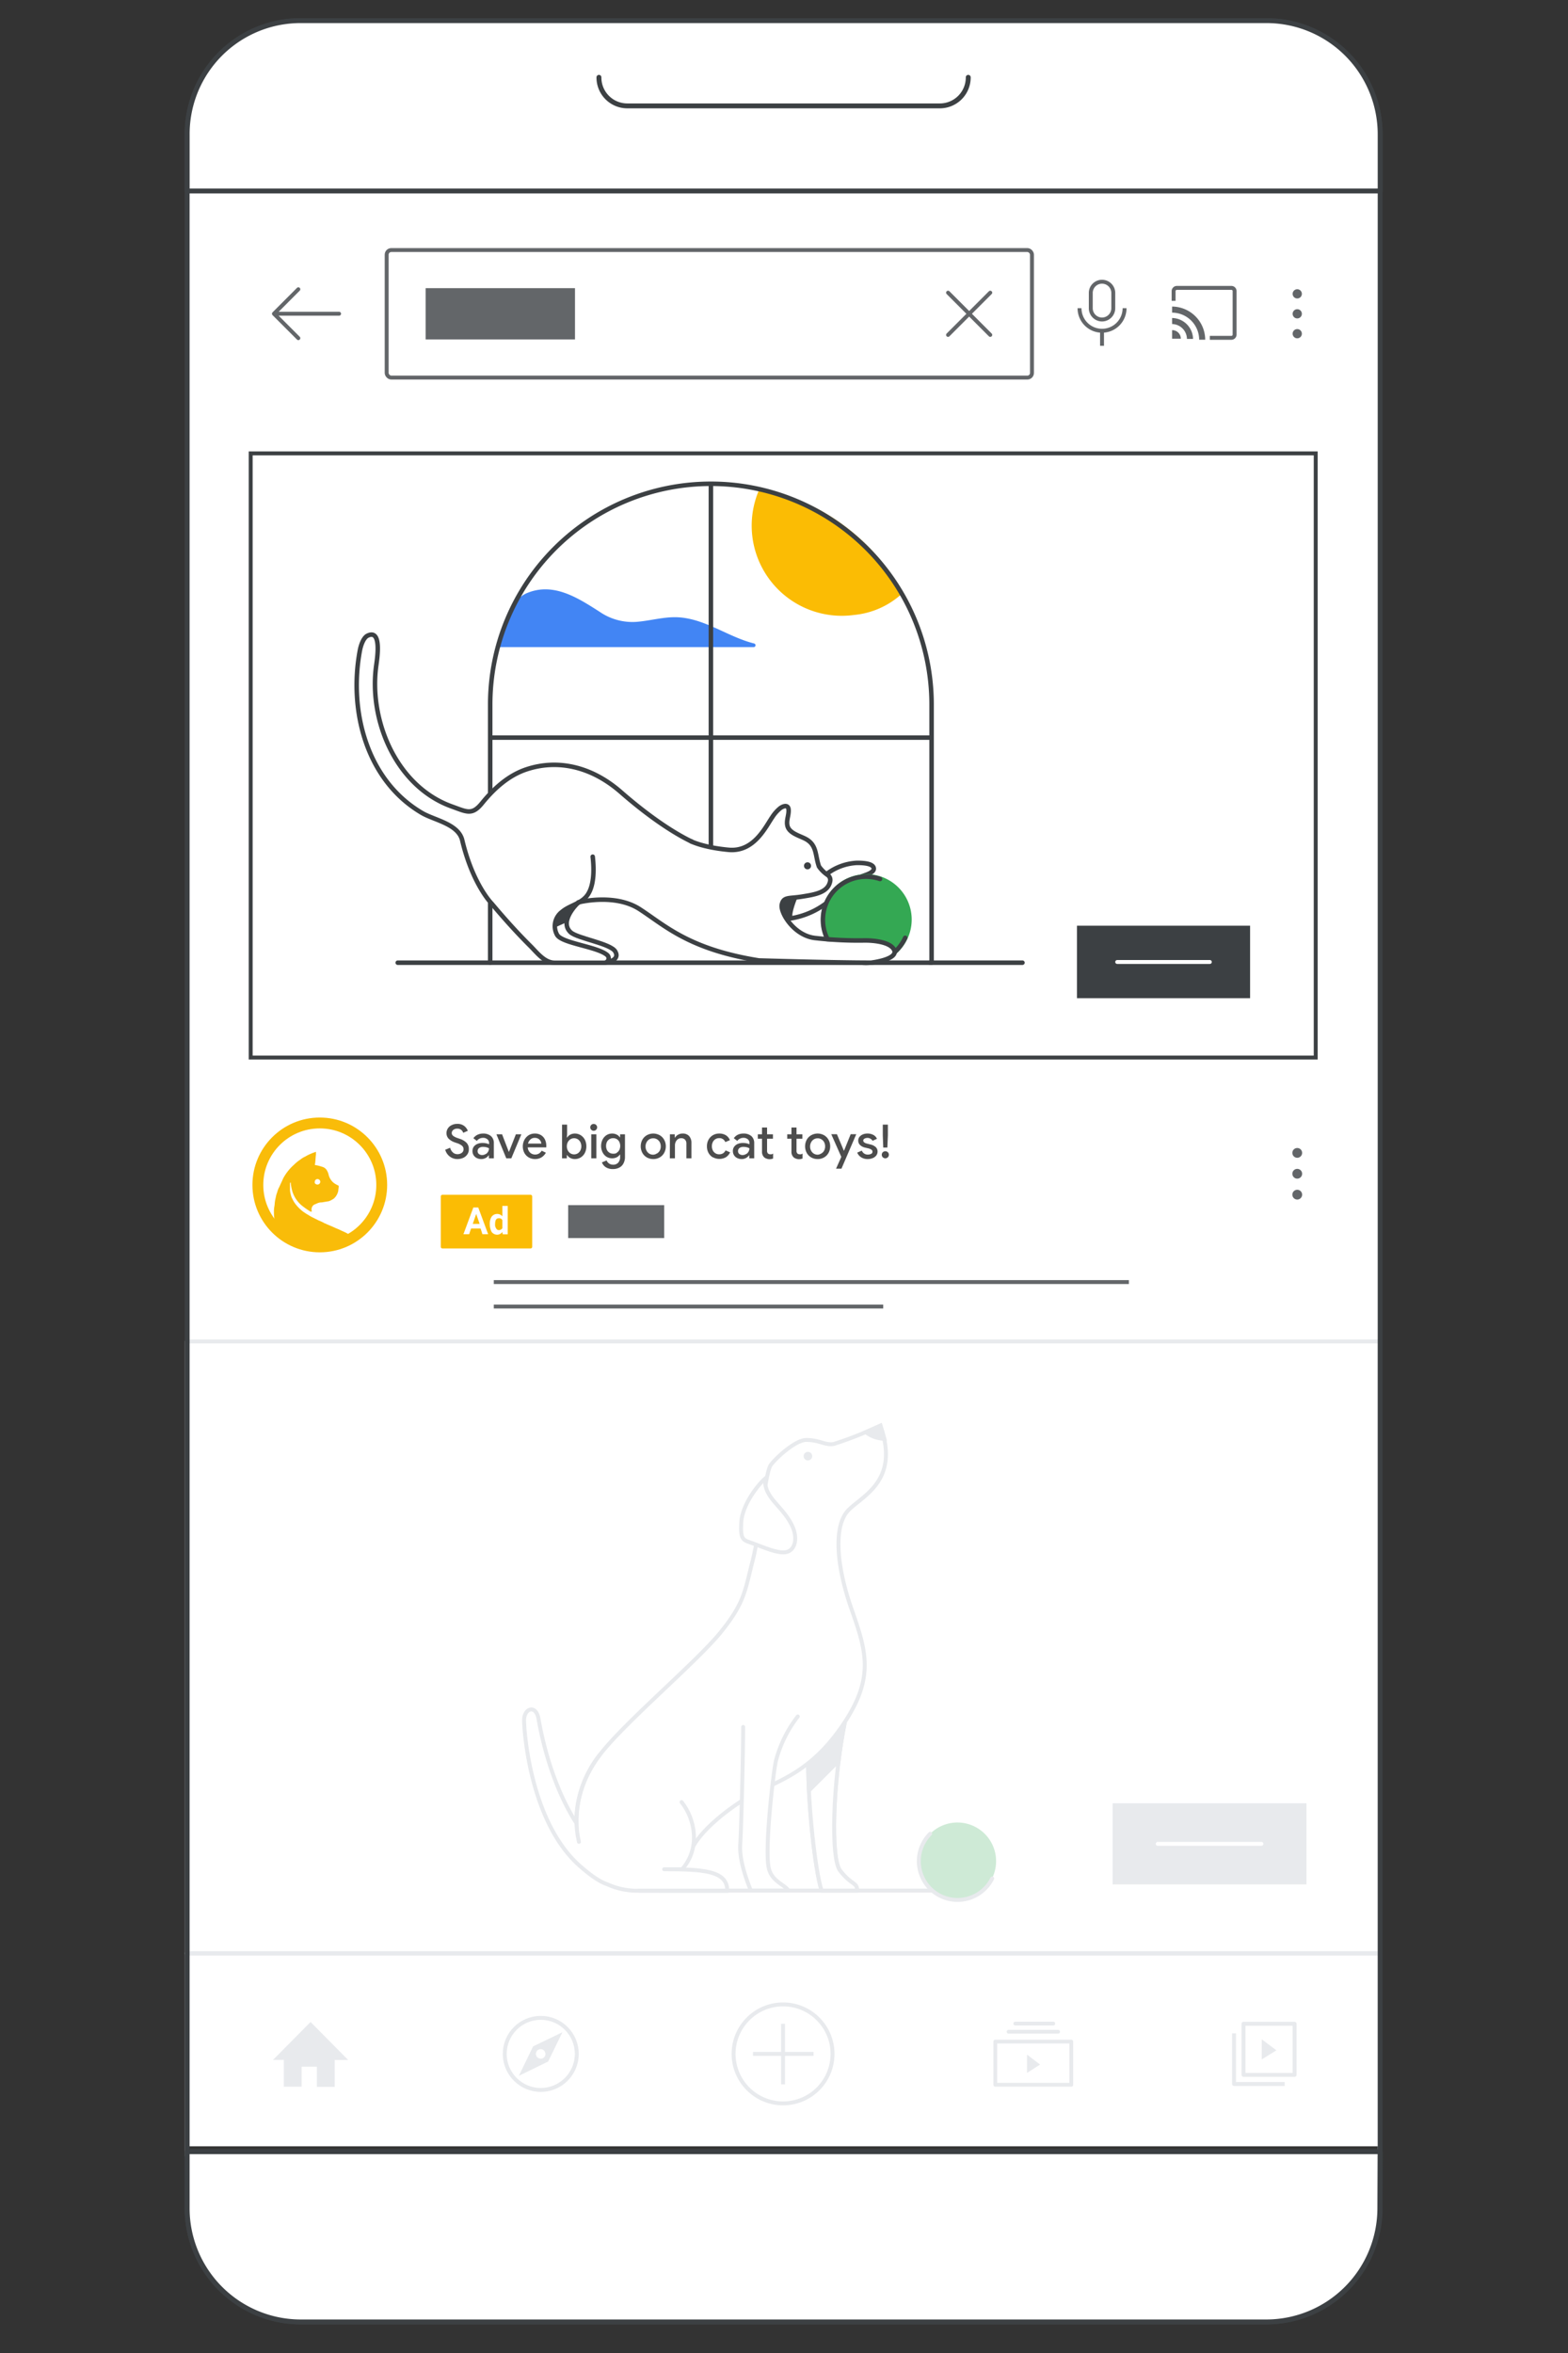 <svg id="Layer_1" data-name="Layer 1" xmlns="http://www.w3.org/2000/svg" xmlns:xlink="http://www.w3.org/1999/xlink" viewBox="0 0 400 600"><rect x="0" y="0" width="400" height="600" fill="#333333" stroke="none"/><defs><style>.cls-1,.cls-15,.cls-17,.cls-18,.cls-25,.cls-3,.cls-30,.cls-5,.cls-6,.cls-7,.cls-8,.cls-9{fill:none;}.cls-10,.cls-16,.cls-19,.cls-2,.cls-20,.cls-26{fill:#fff;}.cls-19,.cls-20,.cls-21,.cls-3,.cls-5,.cls-6,.cls-7,.cls-8{stroke:#e8eaed;}.cls-13,.cls-15,.cls-16,.cls-18,.cls-20,.cls-25,.cls-3,.cls-6,.cls-9{stroke-linecap:round;}.cls-13,.cls-15,.cls-16,.cls-18,.cls-20,.cls-25,.cls-3,.cls-5,.cls-6,.cls-7,.cls-8{stroke-linejoin:round;}.cls-21,.cls-4{fill:#e8eaed;}.cls-5,.cls-6{stroke-width:0.97px;}.cls-8{stroke-linecap:square;}.cls-12,.cls-9{stroke:#fff;}.cls-10,.cls-12,.cls-17,.cls-19,.cls-21,.cls-24,.cls-26,.cls-27,.cls-30,.cls-9{stroke-miterlimit:10;}.cls-10,.cls-15,.cls-16,.cls-25,.cls-26{stroke:#3c4043;}.cls-11{fill:#3c4043;}.cls-12,.cls-14{fill:#636669;}.cls-12{stroke-width:0.5px;}.cls-13,.cls-24{fill:#fbbc04;stroke:#fbbc04;}.cls-13{stroke-width:0.83px;}.cls-15,.cls-16{stroke-width:1.25px;}.cls-17,.cls-18{stroke:#636669;}.cls-22{fill:#ceead6;}.cls-23{fill:#4285f4;}.cls-24,.cls-25,.cls-26,.cls-27{stroke-width:1.15px;}.cls-27{fill:#34a853;stroke:#34a853;}.cls-28{isolation:isolate;}.cls-29{fill:#4d4d4d;}.cls-30{stroke:#f9bc09;stroke-width:2.77px;}.cls-31{clip-path:url(#clip-path);}.cls-32{fill:#f9bc09;}</style><clipPath id="clip-path"><circle class="cls-1" cx="81.38" cy="302.05" r="15.4"/></clipPath></defs><rect class="cls-2" x="47.88" y="46.64" width="304.47" height="500.65"/><rect class="cls-3" x="47.65" y="498.04" width="304.32" height="51.64"/><path class="cls-4" d="M262,528.58v-4.66l3.33,2.53Z"/><rect class="cls-5" x="253.9" y="520.59" width="19.39" height="11.01"/><path class="cls-6" d="M257.29,518.08h12.63"/><path class="cls-6" d="M259,516h9.69"/><path class="cls-4" d="M72.4,525.24v6.86h4.54V527h3.9v5.14h4.54v-6.86h3.43l-9.58-9.69-9.6,9.69Z"/><circle class="cls-3" cx="137.95" cy="523.73" r="9.19"/><path class="cls-4" d="M136,521.81l-3.64,7.51,7.47-3.64,3.64-7.47Zm1.92,3.13a1.21,1.21,0,1,1,1.21-1.21h0a1.17,1.17,0,0,1-1.09,1.23H138Z"/><rect class="cls-7" x="317.22" y="516.05" width="13.03" height="13.03"/><polyline class="cls-7" points="327.73 531.41 314.81 531.41 314.81 518.48"/><path class="cls-4" d="M321.87,525.14V520l3.74,2.82Z"/><circle class="cls-3" cx="199.76" cy="523.73" r="12.62"/><line class="cls-8" x1="199.76" y1="516.55" x2="199.76" y2="530.99"/><line class="cls-8" x1="192.59" y1="523.73" x2="207.04" y2="523.73"/><rect class="cls-1" x="47.86" y="49.72" width="304.12" height="545.01"/><rect class="cls-3" x="47.65" y="342.06" width="304.32" height="156.1"/><rect class="cls-4" x="283.84" y="459.82" width="49.45" height="20.7"/><line class="cls-9" x1="295.34" y1="470.17" x2="321.79" y2="470.17"/><rect class="cls-10" x="63.95" y="115.61" width="271.69" height="154.06"/><rect class="cls-11" x="274.74" y="236.05" width="44.16" height="18.48"/><line class="cls-9" x1="285" y1="245.3" x2="308.63" y2="245.3"/><circle class="cls-12" cx="330.93" cy="293.98" r="1.5"/><circle class="cls-12" cx="330.93" cy="299.3" r="1.5"/><circle class="cls-12" cx="330.93" cy="304.63" r="1.5"/><rect class="cls-13" x="112.86" y="305.08" width="22.49" height="12.85"/><path class="cls-2" d="M122.6,313.26h-2.43l-.49,1.46h-1.46l2.53-6.82H122l2.53,6.82h-1.46Zm-2-1.17h1.76l-.88-2.54Z"/><path class="cls-2" d="M124.94,312.09a3.25,3.25,0,0,1,.48-1.85,1.76,1.76,0,0,1,1.47-.69,1.73,1.73,0,0,1,1.26.59V307.5h1.37v7.24h-1.27l-.1-.59a1.67,1.67,0,0,1-1.26.69,1.79,1.79,0,0,1-1.47-.69A4.34,4.34,0,0,1,124.94,312.09Zm1.36.1a1.58,1.58,0,0,0,.3,1.09.72.72,0,0,0,.67.39,1.07,1.07,0,0,0,.88-.49v-2.05a.87.87,0,0,0-.88-.48C126.59,310.63,126.3,311.11,126.3,312.19Z"/><rect class="cls-14" x="144.94" y="307.3" width="24.49" height="8.4"/><path class="cls-15" d="M76.74,5.28H323.08a29,29,0,0,1,29,29V563.08a29,29,0,0,1-29,29H76.74a29,29,0,0,1-29-29V34.26a28.92,28.92,0,0,1,28.87-29Z"/><path class="cls-16" d="M47.75,34.26a28.92,28.92,0,0,1,28.87-29H323.08a29,29,0,0,1,29,29V48.7H47.75Z"/><path class="cls-16" d="M352,563.08a29,29,0,0,1-29,29H76.74a29,29,0,0,1-29-29V548.67H352.06L352,563.11Z"/><path class="cls-15" d="M152.79,19.72h0A7.23,7.23,0,0,0,160,27a.08.08,0,0,0,.07,0h79.69A7.24,7.24,0,0,0,247,19.78v-.06h0"/><rect class="cls-14" x="108.58" y="73.48" width="38.1" height="13.07"/><path class="cls-14" d="M299,84.19v2.18h2.23a2.18,2.18,0,0,0-2.17-2.18Zm0-3.1v1.54a3.85,3.85,0,0,1,3.79,3.79h1.56A5.44,5.44,0,0,0,299,81.09Zm0-2.92v1.55a6.94,6.94,0,0,1,6.91,6.9h1.54A8.5,8.5,0,0,0,299,78.17Z"/><path class="cls-17" d="M308.63,86.14h5.54a.83.83,0,0,0,.78-.78V74.18a.82.82,0,0,0-.78-.77h-14a.84.84,0,0,0-.78.77v2.53"/><circle class="cls-12" cx="330.93" cy="74.93" r="1.43"/><circle class="cls-12" cx="330.93" cy="80.02" r="1.43"/><circle class="cls-12" cx="330.93" cy="85.09" r="1.43"/><path class="cls-17" d="M286.88,78.59a5.75,5.75,0,0,1-5.75,5.75h0m0,0a5.74,5.74,0,0,1-5.74-5.75m5.74,5.75v3.84"/><path class="cls-17" d="M281.13,71.84h0A2.87,2.87,0,0,1,284,74.7v3.89a2.88,2.88,0,0,1-2.87,2.88h0a2.88,2.88,0,0,1-2.87-2.88V74.73a2.86,2.86,0,0,1,2.84-2.89Z"/><rect class="cls-17" x="98.64" y="63.76" width="164.62" height="32.52" rx="1.18"/><path class="cls-18" d="M86.5,80H69.88m0,0,6.23,6.23M69.88,80l6.23-6.24"/><line class="cls-18" x1="241.85" y1="74.63" x2="252.62" y2="85.4"/><line class="cls-18" x1="252.62" y1="74.63" x2="241.85" y2="85.4"/><path class="cls-3" d="M168,482.09h78.79"/><path class="cls-19" d="M215.51,439.16c-3.09,15.25-3.63,34.67-1.22,37.82,3,3.87,4.36,2.91,4.36,5.11h-9.06c-1.71-5.38-3.42-21.89-3.42-32.17S217,431.69,215.51,439.16Z"/><path class="cls-20" d="M215.51,439.16c-3.09,15.25-3.63,34.67-1.22,37.82,3,3.87,4.36,2.91,4.36,5.11h-9.06c-1.71-5.38-3.42-21.89-3.42-32.17S217,431.69,215.51,439.16Z"/><path class="cls-21" d="M215.51,439.16c-.64,3.17-1.19,6.54-1.6,9.87l-7.53,7.53c-.12-2.37-.17-4.62-.17-6.64C206.21,439.65,217,431.69,215.51,439.16Z"/><path class="cls-19" d="M215.9,385.7c-3.26,4.36-2.35,14.16,1.33,24.63s5.87,17.24-1.75,28.83-15.25,14.35-21.6,17.43c-5.37,2.58-14.48,9.05-17.3,14.71-7.79.71-10.14,4.58-9,6.34,1.65,2.5,17.88,2.62,17.88,4.48H163a18.43,18.43,0,0,1-8.17-1.68c-1.47-.47-3.65-1.79-6.67-4.42-12.76-11-14.42-34.08-14.47-37.26s3-4.19,3.67-.54c1.87,10.65,5.45,20.15,9.71,26.7A27.41,27.41,0,0,1,153,447.49c6.36-8.32,24.77-23.74,30.89-31.32s6.13-10.54,8.09-18.12,3.19-22.52,4.65-24.49,6.35-6.38,9.05-6.38c3.46,0,4.9,1.47,7.1,1a96.41,96.41,0,0,0,11.8-4.66C229.89,378.38,218.88,381.78,215.9,385.7Z"/><path class="cls-3" d="M153,447.48c-4.95,6.48-7.15,14.47-5.31,22.18"/><path class="cls-21" d="M224.62,363.52l-3.77,1.66a8.08,8.08,0,0,0,4.74,1.7C225.12,365.2,224.62,363.52,224.62,363.52Z"/><path class="cls-2" d="M173.87,459.52c3.57,4.47,4.76,11.93.14,17.13h-4.58c9.8,0,16.1.3,16.1,5.45H163"/><path class="cls-3" d="M173.87,459.52c3.57,4.47,4.76,11.93.14,17.13h-4.58c9.8,0,16.1.3,16.1,5.45H163"/><path class="cls-2" d="M203.52,437.69a31.31,31.31,0,0,0-5.63,11.51c-.73,3.67-2.93,23-1.71,27.42.91,3.27,4.16,4,4.89,5.45h-9.54c-1.47-3.68-2.95-8.17-2.69-11.86s.74-23.24.74-29.85"/><path class="cls-3" d="M203.52,437.69a31.31,31.31,0,0,0-5.63,11.51c-.73,3.67-2.93,23-1.71,27.42.91,3.27,4.16,4,4.89,5.45h-9.54c-1.47-3.68-2.95-8.17-2.69-11.86s.74-23.24.74-29.85"/><path class="cls-19" d="M195.21,377c-1.71,1.47-5.88,6.61-6.12,11.25s.49,4.41,3.18,5.38,5.88,2.45,8.08,2.18,3.2-2.94,2-6.12C200.09,384.09,194.71,382.14,195.21,377Z"/><path class="cls-4" d="M206.1,372.4a1.09,1.09,0,1,0-1.09-1.09A1.09,1.09,0,0,0,206.1,372.4Z"/><path class="cls-22" d="M237.3,467.59a9.86,9.86,0,1,1,0,14h0a9.86,9.86,0,0,1,0-13.94h0Z"/><path class="cls-3" d="M253.11,479a9.53,9.53,0,0,1-1.86,2.59,9.87,9.87,0,0,1-13.95-14"/><line class="cls-17" x1="125.97" y1="326.92" x2="287.98" y2="326.92"/><line class="cls-17" x1="125.97" y1="333.16" x2="225.31" y2="333.16"/><path class="cls-23" d="M134.79,151.09c6.66-2.57,12.83,1.5,18.18,4.91a14.74,14.74,0,0,0,9.4,2.57c3.63-.28,7.2-1.4,10.87-1.15,6.86.48,12.51,5,19.12,6.66a.47.47,0,0,1-.12.93H126.85c.84-2.65,1.84-5.25,2.93-7.8.73-1.72,1.65-3.94,3.19-5.12A6.68,6.68,0,0,1,134.79,151.09Z"/><path class="cls-24" d="M194.15,125.2a22.41,22.41,0,0,0,23.58,31.05,20.43,20.43,0,0,0,11.82-5.15A52.46,52.46,0,0,0,194.15,125.2Z"/><path class="cls-25" d="M181.35,123.69V225.81"/><path class="cls-25" d="M237,188.09H125.7"/><path class="cls-25" d="M125.05,245.48H101.46"/><path class="cls-25" d="M260.83,245.48H237.24"/><path class="cls-25" d="M237.65,179.66a56.3,56.3,0,0,0-112.6,0v65.82h112.6Z"/><path class="cls-2" d="M199.39,234a2.91,2.91,0,0,1,1.1-5.19,6.33,6.33,0,0,0,1-.32c2.77-1,13.62-8.85,18-8.4,0,0,3.14.09,3.16,2,0,1.66-4.77,2.24-5.6,2.73-2,1.2-3.26,3.42-5.05,4.87s-3.65,3-6,3.69c-1.06.29-5.64,1.27-6.59.59C199.42,234.05,199.41,234,199.39,234Z"/><path class="cls-25" d="M200.61,234.33a20.37,20.37,0,0,0,12.31-5.87"/><path class="cls-25" d="M219.76,223.52c.44-.29,3.9-1,3-2.49-.64-1-3.23-1-4.18-1a13.85,13.85,0,0,0-7.65,2.8"/><path class="cls-26" d="M147.26,230.41s-4.7,4.51-1.71,7.3c1.71,1.6,10.27,2.86,11.42,4.94,1.36,2.43-2.71,2.81-2.71,2.81s-11.7.36-13.09-2.18S138.72,230.19,147.26,230.41Z"/><path class="cls-11" d="M142,236.31l2.6-1.17s1.53-4.72,2.49-5C147.08,230.12,142,231.86,142,236.31Z"/><path class="cls-27" d="M221,245.48a11,11,0,1,0-11-11A11,11,0,0,0,221,245.48Z"/><path class="cls-25" d="M224.49,224.14a11,11,0,1,0,6.43,15"/><path class="cls-2" d="M228.05,242.13c-.93-2-4-2.74-13.63-2.09s-11.85-4.1-13.91-5.87a3.27,3.27,0,0,1-.48-.51l-.8-2a3.63,3.63,0,0,0,.06.64,3.23,3.23,0,0,1-.08-.68l0,0a2.43,2.43,0,0,1,.59-1.61.11.11,0,0,1,.05,0,1.12,1.12,0,0,1,.16-.13,1.24,1.24,0,0,1,.34-.18.16.16,0,0,0,.07-.07.89.89,0,0,1,.26-.09c1.25-.18,8.54-1.63,9.94-2.79a3.87,3.87,0,0,0,1.2-3.13s-1.9-1.66-2.9-2.68-.65-2.76-1.77-5.25-5-3.16-6.09-4.52-.16-5.49-.16-5.5c0,.19-2.15.72-2.42.95a8.15,8.15,0,0,0-1.44,1.66c-.8,1.18-1.38,2.5-2.21,3.67a11.58,11.58,0,0,1-10.3,4.83,26.2,26.2,0,0,1-7.79-2.55,88.5,88.5,0,0,1-16.44-10.8c-17.19-14.08-30.56-6.9-34.86-1.64-4.48,5.48-6.28,5.75-12.31,2.92-9.25-4.34-11.15-9.95-14.71-15.94C95.87,181,95,175,96.15,167c.42-1.48.15-4.32-1.15-5.16s-2.82,2.19-3.63,3.61c0,3.84-.93,6-.93,9.11,0,8.15,2.5,14.26,5.71,21.66,3.45,5.65,8.48,9.56,14.32,12.61A15.2,15.2,0,0,1,116,212.1c1.66,1.64,2.18,4.08,2.81,6.32,4.83,11,11.13,17.89,19.83,26.37,1.28,1.07,14.83.25,14.83.25s2.33.5,1.11-1.28-11.41-3.95-12.61-5.16c-1-1-.69-3.51,0-4.58,3-4.56,9.49-5,14.36-4.45,7.49.89,12.58,7,19.16,10,5.77,2.59,12.16,3.19,18.11,5.18,3.42,1.13,27.39.87,28.59.72S229,244.13,228.05,242.13Zm-28.58-9.33a.58.58,0,0,1-.05-.11A.37.37,0,0,1,199.47,232.8Z"/><path class="cls-11" d="M206,221.68a.9.9,0,1,0-.9-.9A.89.89,0,0,0,206,221.68Z"/><path class="cls-25" d="M151.2,218.45c.36,3.08.5,8.09-1.91,10.47-1.65,1.64-4.12,2.07-5.89,3.57a4.56,4.56,0,0,0-1.3,5.86c1.18,2.21,10.25,3,12.76,5.15a1.13,1.13,0,0,1-.75,2H141.49c-2.64,0-4.56-2.67-6.26-4.34-3.45-3.43-6.64-7-9.78-10.73,0,0-4.84-4.83-7.54-16.19-1-4.13-7.06-5.08-10.23-6.92C93.45,199,88.92,181.14,91.82,165.8c.21-1.1.85-3.22,2-3.73,3.64-1.71,2.37,6,2.17,7.55-2,14.06,5.1,30.9,19.19,36,3.91,1.4,5.21,2.33,7.76-.78,3-3.71,6.74-7.13,11.37-8.66,7.69-2.56,16.36-.94,24.08,5.8s14,10.68,18,12.59"/><path class="cls-11" d="M203.41,228.93s-1.66,3.92-1.22,5.07l-2.21.24s-1.16-3,0-4.36S203.41,228.93,203.41,228.93Z"/><path class="cls-25" d="M147.51,230.11s9.25-2.42,15.65,1.71,12.53,10.24,30.45,13.09c0,0,18.85.57,28.59.57,0,0,7.2-.83,5.85-3.35-1-1.92-5.19-2.41-8.08-2.31a96.65,96.65,0,0,1-11.85-.61c-5.48-.49-9.11-6.47-8.68-8.54s1.85-1.49,5.26-2.06c3.11-.51,6.6-1,7.09-4a1.53,1.53,0,0,0-.6-1.45,8.64,8.64,0,0,1-2.26-2.2c-1-2.77-.49-5.34-3.22-6.93-1.46-.86-4.36-1.48-4.83-3.43-.35-1.4.39-2.73.29-4.13s-1.41-.94-2.18-.35a9.65,9.65,0,0,0-1.94,2.19c-1.81,2.63-4.72,9-11.2,8.39s-9.49-2.14-9.49-2.14"/><g class="cls-28"><path class="cls-29" d="M114.77,294.93a3.23,3.23,0,0,1-1.19-1.75l1.25-.51a2.44,2.44,0,0,0,.68,1.18,1.72,1.72,0,0,0,1.19.46,1.82,1.82,0,0,0,1.1-.34,1.1,1.1,0,0,0,.45-.93,1.13,1.13,0,0,0-.4-.89,4,4,0,0,0-1.37-.69l-.54-.19a4,4,0,0,1-1.45-.87,2,2,0,0,1-.59-1.48,2.15,2.15,0,0,1,.35-1.18,2.28,2.28,0,0,1,1-.85,3,3,0,0,1,1.39-.31,2.77,2.77,0,0,1,1.79.54,2.82,2.82,0,0,1,.91,1.23l-1.18.51a1.45,1.45,0,0,0-.51-.75,1.5,1.5,0,0,0-1-.31,1.57,1.57,0,0,0-1,.31,1,1,0,0,0-.41.79.89.89,0,0,0,.37.74,3.8,3.8,0,0,0,1.13.56l.55.19a4.37,4.37,0,0,1,1.71,1,2.23,2.23,0,0,1,.6,1.63,2.25,2.25,0,0,1-.43,1.41,2.61,2.61,0,0,1-1.09.85,3.58,3.58,0,0,1-1.36.27A3.15,3.15,0,0,1,114.77,294.93Z"/><path class="cls-29" d="M121.62,295.29a1.93,1.93,0,0,1-1.09-1.79,1.86,1.86,0,0,1,.33-1.1,2.28,2.28,0,0,1,.92-.71,3.28,3.28,0,0,1,1.28-.24,4.22,4.22,0,0,1,1,.1,4.09,4.09,0,0,1,.7.23v-.32a1.17,1.17,0,0,0-.43-.95,1.65,1.65,0,0,0-1.12-.37,2,2,0,0,0-.89.21,1.78,1.78,0,0,0-.67.57l-.89-.68a2.73,2.73,0,0,1,1.05-.88,3.3,3.3,0,0,1,1.44-.31,3,3,0,0,1,2,.65,2.33,2.33,0,0,1,.73,1.83v3.83h-1.26v-.76h-.07a2,2,0,0,1-.76.68,2.28,2.28,0,0,1-1.11.27A2.5,2.5,0,0,1,121.62,295.29Zm2.28-1a1.63,1.63,0,0,0,.62-.63,1.66,1.66,0,0,0,.22-.85,2.46,2.46,0,0,0-.66-.26,2.88,2.88,0,0,0-.78-.1,1.71,1.71,0,0,0-1.11.3,1,1,0,0,0-.35.79.87.87,0,0,0,.32.71,1.31,1.31,0,0,0,.86.28A1.66,1.66,0,0,0,123.9,294.26Z"/><path class="cls-29" d="M126.64,289.24h1.44l1.71,4.45h.06l1.75-4.45H133l-2.56,6.12h-1.29Z"/><path class="cls-29" d="M134.87,295.13a3,3,0,0,1-1.11-1.15,3.62,3.62,0,0,1,0-3.29,3.13,3.13,0,0,1,1.08-1.2,2.93,2.93,0,0,1,1.57-.44,3,3,0,0,1,1.6.4,2.69,2.69,0,0,1,1,1.11,3.63,3.63,0,0,1,.35,1.61c0,.16,0,.3,0,.41h-4.73a2,2,0,0,0,.62,1.35,1.88,1.88,0,0,0,1.26.47,1.84,1.84,0,0,0,1-.27,2.07,2.07,0,0,0,.67-.71l1.07.51a3.13,3.13,0,0,1-1.12,1.19,3.06,3.06,0,0,1-1.66.43A3.12,3.12,0,0,1,134.87,295.13Zm3.23-3.53a1.65,1.65,0,0,0-.22-.67,1.58,1.58,0,0,0-.56-.56,1.76,1.76,0,0,0-.9-.22,1.57,1.57,0,0,0-1.1.4,2,2,0,0,0-.62,1.05Z"/><path class="cls-29" d="M145.46,295.26a2.22,2.22,0,0,1-.79-.72h-.07v.82h-1.22v-8.59h1.29v2.45l-.07.85h.07a2.16,2.16,0,0,1,.79-.73,2.43,2.43,0,0,1,1.18-.29,2.78,2.78,0,0,1,1.5.42,3,3,0,0,1,1.06,1.16,3.63,3.63,0,0,1,.38,1.67,3.68,3.68,0,0,1-.38,1.68,2.9,2.9,0,0,1-1.06,1.16,2.86,2.86,0,0,1-1.5.41A2.43,2.43,0,0,1,145.46,295.26Zm1.91-1.15a1.89,1.89,0,0,0,.67-.73,2.37,2.37,0,0,0,0-2.16,1.89,1.89,0,0,0-.67-.73,1.8,1.8,0,0,0-1.83,0,2,2,0,0,0-.68.73,2.37,2.37,0,0,0,0,2.16,2,2,0,0,0,.68.73,1.8,1.8,0,0,0,1.83,0Z"/><path class="cls-29" d="M150.83,288.08a.88.88,0,0,1,0-1.23.86.86,0,0,1,.62-.25.87.87,0,0,1,.88.86.85.85,0,0,1-.26.62.82.82,0,0,1-.62.26A.83.83,0,0,1,150.83,288.08Zm0,1.16h1.3v6.12h-1.3Z"/><path class="cls-29" d="M154.55,297.64a2.55,2.55,0,0,1-1-1.24l1.2-.5a1.69,1.69,0,0,0,.63.79,1.77,1.77,0,0,0,1,.3,1.7,1.7,0,0,0,1.33-.52,2.1,2.1,0,0,0,.48-1.47v-.59h-.07a2,2,0,0,1-.81.7,2.5,2.5,0,0,1-1.15.25,2.72,2.72,0,0,1-1.43-.39,2.81,2.81,0,0,1-1-1.11,3.69,3.69,0,0,1,0-3.3,2.88,2.88,0,0,1,1-1.11,2.64,2.64,0,0,1,1.43-.4,2.53,2.53,0,0,1,1.15.26,2,2,0,0,1,.81.7h.07v-.77h1.24V295a3.42,3.42,0,0,1-.39,1.68,2.49,2.49,0,0,1-1.07,1.06,3.39,3.39,0,0,1-1.59.36A3.21,3.21,0,0,1,154.55,297.64Zm2.77-3.69a1.77,1.77,0,0,0,.65-.68,2.39,2.39,0,0,0,0-2.13,1.64,1.64,0,0,0-.65-.68,1.72,1.72,0,0,0-.9-.23,1.79,1.79,0,0,0-.91.23,1.73,1.73,0,0,0-.66.68,2.48,2.48,0,0,0,0,2.13,1.73,1.73,0,0,0,.66.68,1.79,1.79,0,0,0,.91.23A1.72,1.72,0,0,0,157.32,294Z"/><path class="cls-29" d="M165,295.13a3,3,0,0,1-1.14-1.17,3.57,3.57,0,0,1,0-3.32,3,3,0,0,1,1.14-1.16,3.38,3.38,0,0,1,3.3,0,3,3,0,0,1,1.14,1.18,3.35,3.35,0,0,1,.41,1.64,3.43,3.43,0,0,1-.41,1.66,3,3,0,0,1-1.14,1.17,3.21,3.21,0,0,1-1.65.42A3.27,3.27,0,0,1,165,295.13Zm2.6-1a1.94,1.94,0,0,0,.7-.72,2.22,2.22,0,0,0,.26-1.09,2.25,2.25,0,0,0-.26-1.09,1.94,1.94,0,0,0-.7-.72,1.82,1.82,0,0,0-1-.25,1.85,1.85,0,0,0-1.65,1,2.15,2.15,0,0,0-.27,1.09,2.12,2.12,0,0,0,.27,1.09,1.85,1.85,0,0,0,1.65,1A1.82,1.82,0,0,0,167.59,294.11Z"/><path class="cls-29" d="M170.9,289.24h1.23v.84h.07a2,2,0,0,1,.79-.74,2.25,2.25,0,0,1,1.14-.29,2.13,2.13,0,0,1,1.68.65,2.62,2.62,0,0,1,.58,1.8v3.86H175.1v-3.7a1.44,1.44,0,0,0-.36-1.07,1.31,1.31,0,0,0-1-.35,1.36,1.36,0,0,0-.81.25,1.65,1.65,0,0,0-.55.67,2.13,2.13,0,0,0-.2.91v3.29h-1.3Z"/><path class="cls-29" d="M181.86,295.13a3,3,0,0,1-1.12-1.15,3.45,3.45,0,0,1-.4-1.68,3.41,3.41,0,0,1,.4-1.67,3,3,0,0,1,1.12-1.16,3.17,3.17,0,0,1,1.63-.42,3.11,3.11,0,0,1,1.71.45,2.54,2.54,0,0,1,1,1.24l-1.18.48a1.56,1.56,0,0,0-1.57-1,1.75,1.75,0,0,0-.93.25,1.82,1.82,0,0,0-.67.73,2.46,2.46,0,0,0,0,2.16,1.82,1.82,0,0,0,.67.73,1.75,1.75,0,0,0,.93.25,1.87,1.87,0,0,0,1-.25,1.81,1.81,0,0,0,.64-.75l1.16.5a2.91,2.91,0,0,1-1.06,1.24,3.42,3.42,0,0,1-3.34,0Z"/><path class="cls-29" d="M188.05,295.29a1.93,1.93,0,0,1-.8-.72,2,2,0,0,1-.29-1.07,1.8,1.8,0,0,1,.34-1.1,2.18,2.18,0,0,1,.91-.71,3.28,3.28,0,0,1,1.28-.24,4.22,4.22,0,0,1,1,.1,3.81,3.81,0,0,1,.7.23v-.32a1.17,1.17,0,0,0-.43-.95,1.65,1.65,0,0,0-1.12-.37,1.93,1.93,0,0,0-.88.21,1.81,1.81,0,0,0-.68.57l-.88-.68a2.59,2.59,0,0,1,1-.88,3.22,3.22,0,0,1,1.43-.31,3,3,0,0,1,2.05.65,2.36,2.36,0,0,1,.72,1.83v3.83h-1.26v-.76h-.07a2,2,0,0,1-.76.68,2.25,2.25,0,0,1-1.11.27A2.5,2.5,0,0,1,188.05,295.29Zm2.28-1a1.57,1.57,0,0,0,.62-.63,1.66,1.66,0,0,0,.22-.85,2.46,2.46,0,0,0-.66-.26,2.88,2.88,0,0,0-.78-.1,1.71,1.71,0,0,0-1.11.3,1,1,0,0,0-.35.79.9.9,0,0,0,.32.71,1.33,1.33,0,0,0,.87.28A1.65,1.65,0,0,0,190.33,294.26Z"/><path class="cls-29" d="M195.49,295.42a1.47,1.47,0,0,1-.59-.36,1.87,1.87,0,0,1-.51-1.41v-3.28h-1.07v-1.13h1.07v-1.73h1.29v1.73h1.5v1.13h-1.5v3a1.06,1.06,0,0,0,.2.73.79.79,0,0,0,.62.23,1.32,1.32,0,0,0,.37,0,2,2,0,0,0,.35-.18v1.26a2.4,2.4,0,0,1-1,.18A2.09,2.09,0,0,1,195.49,295.42Z"/><path class="cls-29" d="M203,295.42a1.47,1.47,0,0,1-.59-.36,1.87,1.87,0,0,1-.51-1.41v-3.28h-1.07v-1.13h1.07v-1.73h1.29v1.73h1.5v1.13h-1.5v3a1.06,1.06,0,0,0,.2.73.79.79,0,0,0,.62.23,1.32,1.32,0,0,0,.37,0,2,2,0,0,0,.35-.18v1.26a2.4,2.4,0,0,1-1,.18A2.09,2.09,0,0,1,203,295.42Z"/><path class="cls-29" d="M206.93,295.13a3,3,0,0,1-1.14-1.17,3.57,3.57,0,0,1,0-3.32,3,3,0,0,1,1.14-1.16,3.38,3.38,0,0,1,3.3,0,3,3,0,0,1,1.14,1.18,3.35,3.35,0,0,1,.41,1.64,3.43,3.43,0,0,1-.41,1.66,3,3,0,0,1-1.14,1.17,3.21,3.21,0,0,1-1.65.42A3.27,3.27,0,0,1,206.93,295.13Zm2.6-1a1.94,1.94,0,0,0,.7-.72,2.22,2.22,0,0,0,.26-1.09,2.25,2.25,0,0,0-.26-1.09,1.94,1.94,0,0,0-.7-.72,1.82,1.82,0,0,0-.95-.25,1.85,1.85,0,0,0-1.65,1,2.15,2.15,0,0,0-.27,1.09,2.12,2.12,0,0,0,.27,1.09,1.85,1.85,0,0,0,1.65,1A1.82,1.82,0,0,0,209.53,294.11Z"/><path class="cls-29" d="M214.62,295l-2.56-5.78h1.44l1.76,4.18h.06l1.69-4.18h1.42L214.66,298h-1.38Z"/><path class="cls-29" d="M219.68,295.1a2.53,2.53,0,0,1-1-1.19l1.17-.51a1.64,1.64,0,0,0,.61.75,1.54,1.54,0,0,0,.9.26,1.86,1.86,0,0,0,.86-.18.59.59,0,0,0,.35-.56.61.61,0,0,0-.29-.53,2.76,2.76,0,0,0-.92-.35l-.73-.17a2.65,2.65,0,0,1-1.21-.63,1.53,1.53,0,0,1-.48-1.15,1.48,1.48,0,0,1,.31-.94,2.14,2.14,0,0,1,.86-.63,2.94,2.94,0,0,1,1.17-.22,3.13,3.13,0,0,1,1.5.34,2,2,0,0,1,.93,1l-1.11.5a1.56,1.56,0,0,0-2.07-.54.56.56,0,0,0-.31.48c0,.36.31.62.94.78l.88.22a3,3,0,0,1,1.37.68,1.56,1.56,0,0,1,.46,1.13,1.68,1.68,0,0,1-.33,1,2.11,2.11,0,0,1-.91.67,3.27,3.27,0,0,1-1.27.24A3,3,0,0,1,219.68,295.1Z"/><path class="cls-29" d="M225.2,295.1a.92.92,0,0,1,0-1.28.92.92,0,0,1,.65-.26.87.87,0,0,1,.64.26.83.83,0,0,1,.26.64.89.89,0,0,1-.9.9A.92.92,0,0,1,225.2,295.1Zm0-5.63v-2.7h1.3v2.7l-.13,3.15h-1.05Z"/></g><circle class="cls-30" cx="81.58" cy="302.15" r="15.8"/><g class="cls-31"><g id="dCTiGC.tif"><path class="cls-32" d="M79.38,309c-.2-.1-.3-.1-.4-.2a15.26,15.26,0,0,1-1.6-1.1,7.59,7.59,0,0,1-2.7-3.6,10.27,10.27,0,0,1-.5-2.4v-.1l-.1-.1c0,.1-.1.1-.1.2v1.7a5,5,0,0,0,.2,1.2,3.58,3.58,0,0,0,.4,1.1,7.46,7.46,0,0,0,.7,1.2,10.45,10.45,0,0,0,2.1,2.1l.9.6c.4.2.8.5,1.2.7l1.8.9a11.73,11.73,0,0,1,1.1.5c.1,0,.2.1.3.2a.37.37,0,0,1,.3.1l2.1.9c.6.3,1.2.5,1.8.8.4.2.9.4,1.3.6s.7.4,1,.6.8.5,1.2.7.8.5,1.2.8c.1.1.3.2.4.3H71.08c-.1,0-.2,0-.2-.2a5.85,5.85,0,0,1-.2-1.3c-.1-.4-.2-.9-.3-1.3,0-.2-.1-.5-.1-.7s-.1-.5-.1-.7v-.1c-.1-1.1-.3-2.1-.3-3.2a7.57,7.57,0,0,1,.1-1.5c.1-.5.1-1.1.2-1.6s.2-.9.3-1.4l.3-.9a4.18,4.18,0,0,1,.4-1c.2-.4.4-.9.6-1.3s.3-.7.5-1.1A12.67,12.67,0,0,1,75,297a10.1,10.1,0,0,1,1.6-1.3,5.67,5.67,0,0,1,1.3-.8,9.14,9.14,0,0,1,1.4-.7c.4-.2.8-.3,1.3-.5v.7c-.1.7-.1,1.4-.2,2.1a.6.6,0,0,1-.1.4.22.22,0,0,0,.2.2,9.36,9.36,0,0,1,1.6.4,2,2,0,0,1,1.2.8,3.7,3.7,0,0,1,.5,1.1,3.84,3.84,0,0,0,1.3,2.2,5.58,5.58,0,0,0,.8.5c.1.1.3.1.4.2s.1.1.1.2c0,.4-.1.8-.1,1.1a3.6,3.6,0,0,1-1.1,2,5.39,5.39,0,0,1-1.3.7l-1.8.3a2.77,2.77,0,0,0-1.3.3c-.2.1-.5.2-.7.3a1.46,1.46,0,0,0-.6.9,1.41,1.41,0,0,0,.1.9C79.38,308.85,79.38,308.85,79.38,309Z"/></g></g><path class="cls-2" d="M81,302.05a.7.7,0,1,0-.7-.7C80.18,301.75,80.58,302.05,81,302.05Z"/></svg>